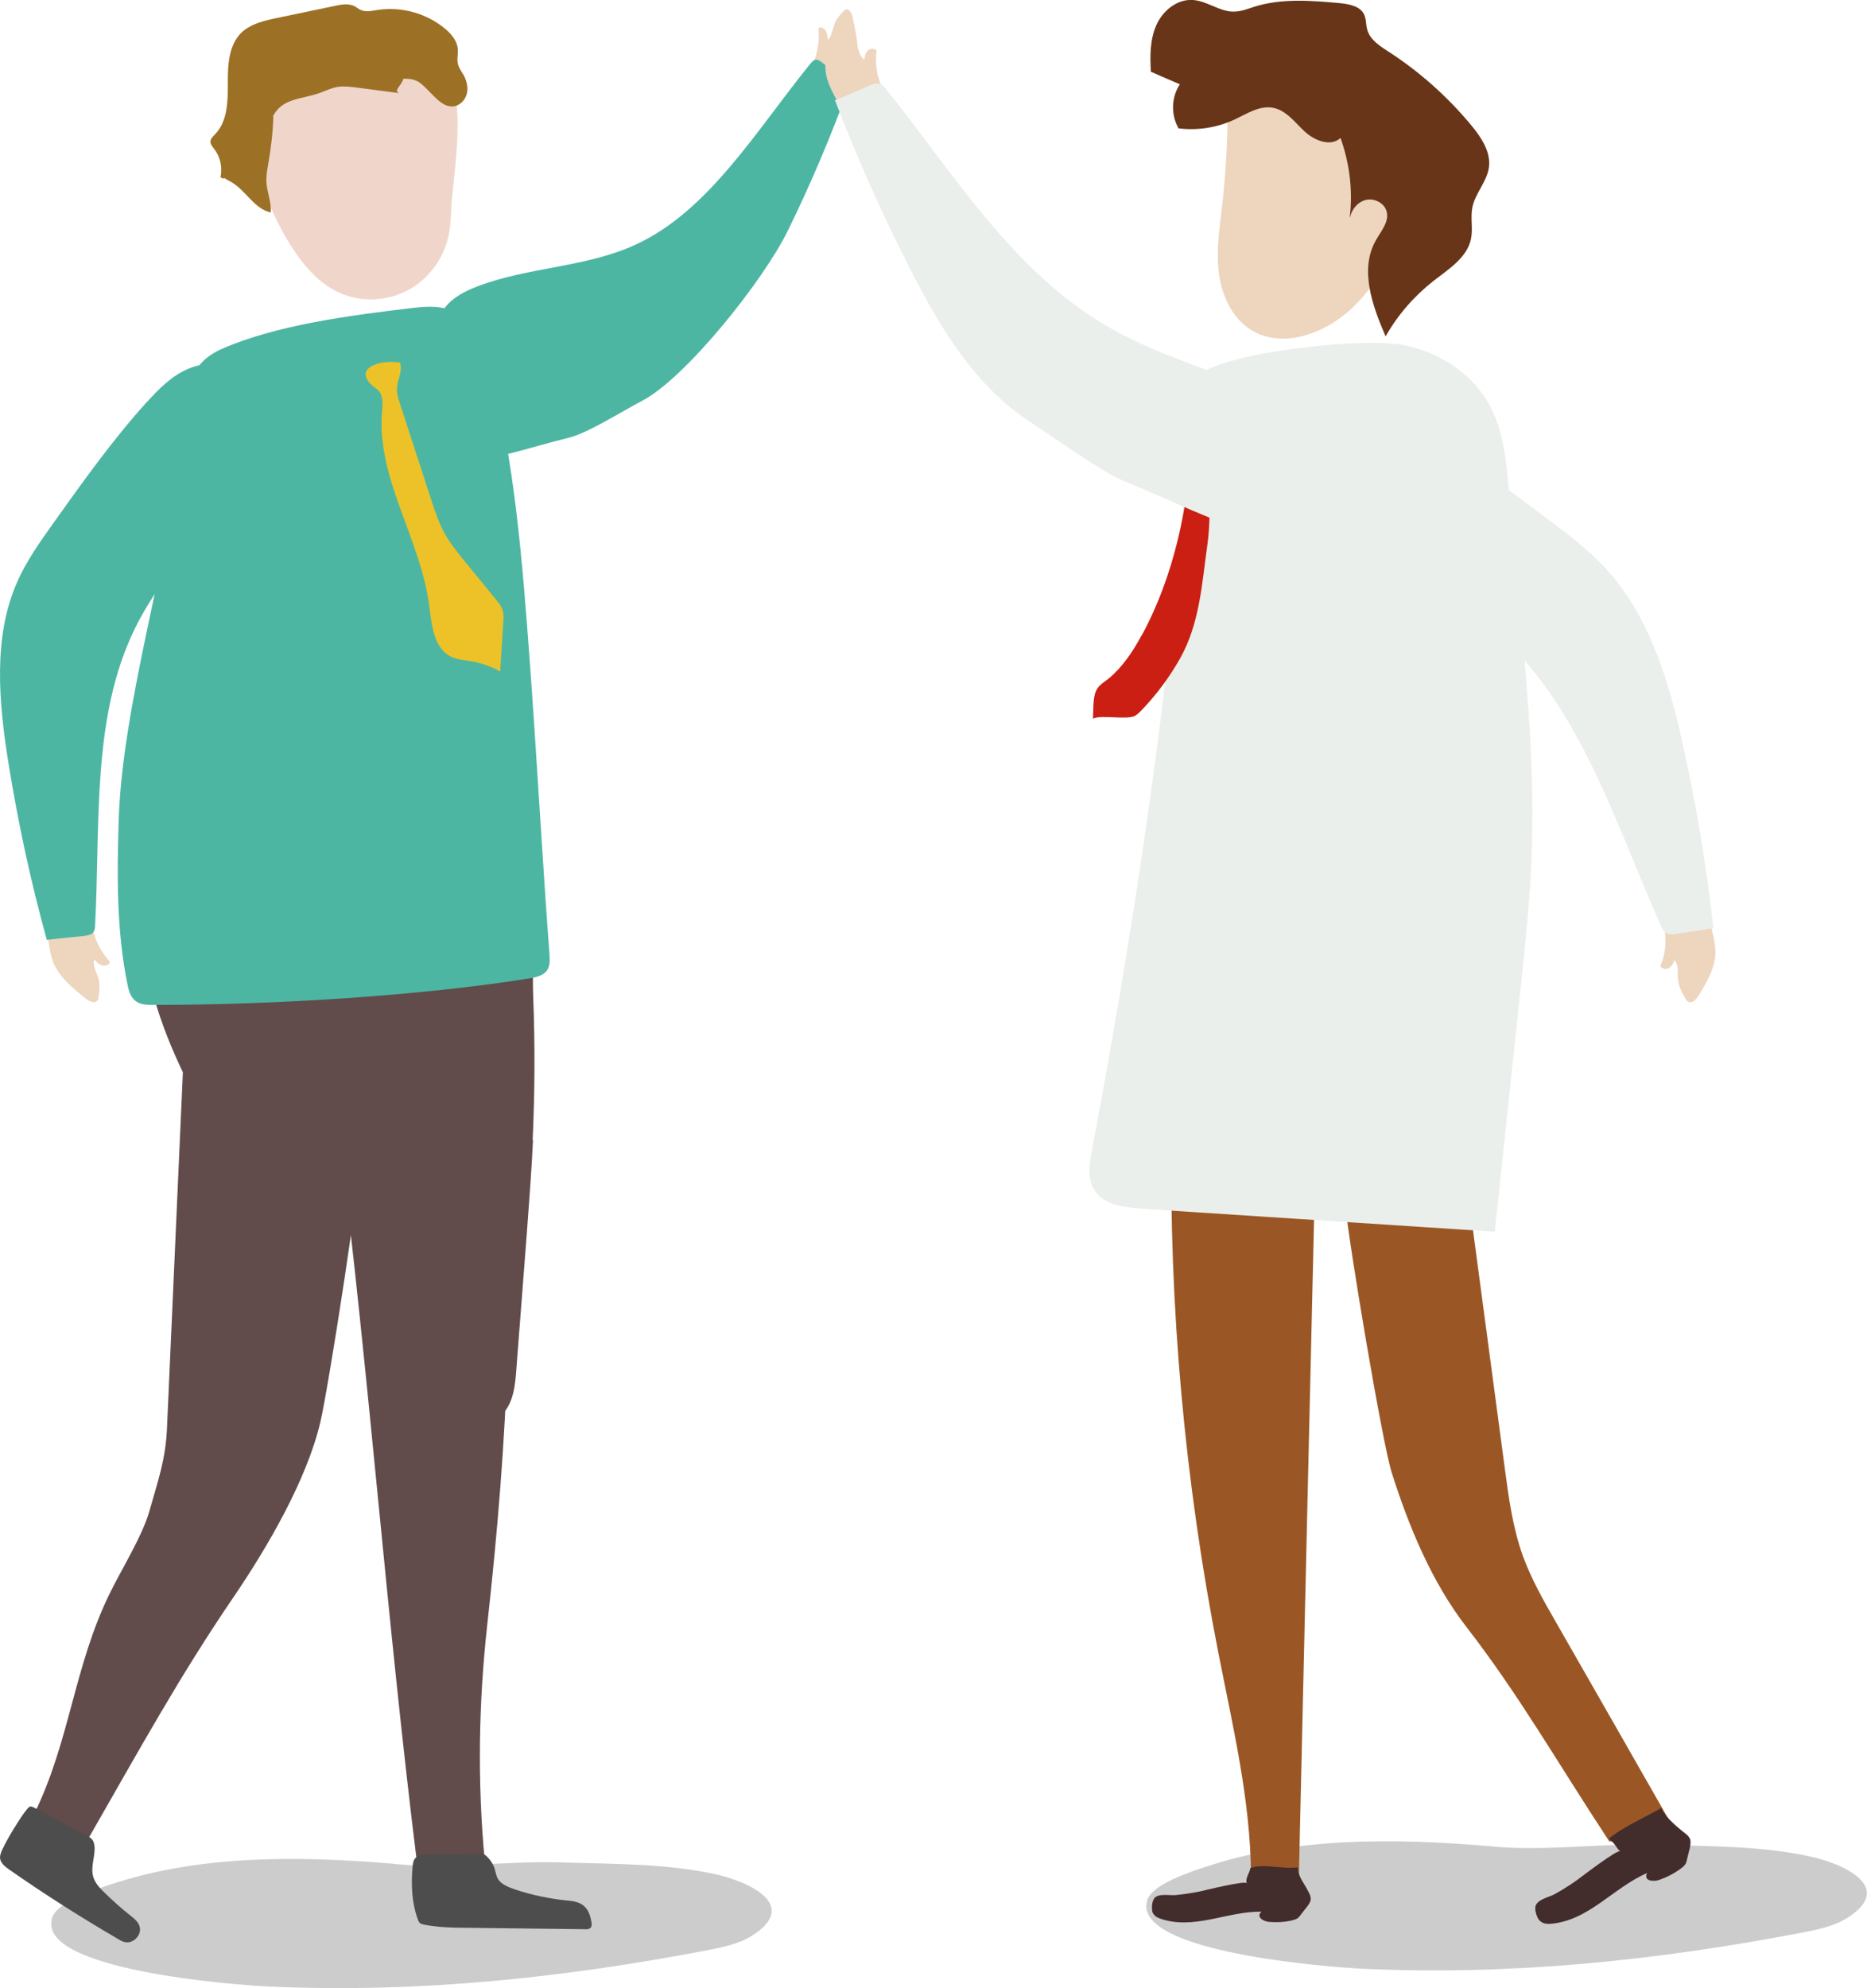 <svg width="62" height="66" viewBox="0 0 62 66" fill="none" xmlns="http://www.w3.org/2000/svg">
<g clip-path="url(#clip0_387_14929)">
<path style="mix-blend-mode:multiply" opacity="0.2" d="M38.089 63.117C37.658 64.812 44.133 65.302 45.311 65.357C50.239 65.578 55.019 65.076 59.829 64.157C60.359 64.053 60.915 63.943 61.352 63.662C62.962 62.633 61.18 61.849 60.07 61.617C58.435 61.268 56.727 61.292 55.056 61.237C53.242 61.176 51.374 61.458 49.591 61.298L49.406 61.28C46.279 61.017 42.992 60.98 40.014 61.978C39.502 62.15 38.268 62.547 38.096 63.08C38.096 63.092 38.089 63.105 38.083 63.111L38.089 63.117Z" fill="url(#paint0_linear_387_14929)"/>
<path style="mix-blend-mode:multiply" opacity="0.2" d="M1.721 63.704C1.289 65.4 7.765 65.89 8.943 65.945C13.87 66.165 18.65 65.663 23.46 64.745C23.991 64.641 24.546 64.531 24.984 64.249C26.593 63.221 24.811 62.437 23.701 62.204C22.067 61.855 20.358 61.88 18.687 61.825C16.874 61.764 15.005 62.045 13.223 61.886C13.161 61.886 13.099 61.874 13.038 61.867C9.911 61.604 6.624 61.568 3.645 62.565C3.133 62.737 1.9 63.135 1.727 63.667C1.727 63.68 1.721 63.692 1.715 63.698L1.721 63.704Z" fill="url(#paint1_linear_387_14929)"/>
<path d="M17.7 37.858C17.651 38.88 17.571 39.896 17.497 40.912C17.38 42.437 17.262 43.955 17.145 45.479C17.108 45.969 17.059 46.483 16.75 46.869C16.72 46.906 16.683 46.949 16.633 46.967C16.473 47.028 16.349 46.826 16.294 46.661C15.671 44.739 14.74 42.914 13.543 41.286C13.235 40.87 12.902 40.459 12.458 40.196C12.119 40 11.736 39.896 11.36 39.798C10.602 39.602 9.849 39.406 9.091 39.204C8.647 39.088 8.184 38.966 7.839 38.666C7.567 38.433 7.388 38.109 7.216 37.79C6.346 36.192 5.47 34.57 5.039 32.807C4.724 31.521 4.65 30.187 4.687 28.858C4.687 28.724 4.693 28.589 4.743 28.467C4.811 28.295 4.952 28.173 5.107 28.075C5.68 27.701 6.402 27.665 7.086 27.64C9.689 27.554 12.341 27.524 14.882 28.154C15.665 28.35 16.997 28.552 17.367 29.379C17.823 30.401 17.663 31.968 17.706 33.064C17.768 34.656 17.762 36.254 17.688 37.851L17.7 37.858Z" fill="#624B4B"/>
<path d="M2.911 61.078C2.097 61.151 1.813 60.619 1.135 60.215C2.331 57.772 2.448 55.336 3.645 52.893C4.021 52.121 4.73 50.983 4.959 50.169C5.242 49.165 5.495 48.473 5.544 47.438C5.723 43.428 5.902 39.425 6.081 35.415C6.093 35.078 6.112 34.729 6.272 34.429C6.729 33.554 8.03 33.462 9.078 33.499C9.306 33.505 9.559 33.523 9.726 33.664C9.917 33.829 9.936 34.099 9.936 34.337C9.973 37.496 11.995 34.552 12.032 37.711C12.045 38.825 10.898 46.116 10.639 47.206C10.182 49.134 8.893 51.344 7.752 53.022C5.988 55.605 4.656 58.029 2.911 61.072V61.078Z" fill="#624B4B"/>
<path d="M12.409 36.033C13.864 35.856 15.32 35.678 16.775 35.495C16.849 35.311 16.485 35.495 16.51 35.691C17.207 41.733 16.855 47.849 16.183 53.916C15.893 56.529 15.85 59.15 16.097 61.764C15.498 61.819 14.469 61.904 13.864 61.966C12.847 53.83 12.261 45.669 11.243 37.533C11.194 37.123 11.163 36.646 11.483 36.352C11.718 36.131 12.076 36.082 12.402 36.04L12.409 36.033Z" fill="#624B4B"/>
<path d="M15.943 61.537C15.979 61.537 16.017 61.537 16.047 61.543C16.09 61.556 16.121 61.586 16.152 61.611C16.282 61.733 16.374 61.874 16.424 62.027C16.467 62.168 16.479 62.315 16.584 62.437C16.701 62.572 16.911 62.657 17.114 62.725C17.645 62.902 18.218 63.025 18.804 63.086C18.934 63.098 19.069 63.11 19.186 63.153C19.52 63.27 19.6 63.563 19.643 63.821C19.655 63.894 19.655 63.986 19.569 64.023C19.52 64.047 19.458 64.047 19.402 64.041C17.725 64.023 17.009 64.01 15.332 63.992C14.925 63.992 14.499 63.968 14.105 63.894C14.049 63.882 13.994 63.87 13.957 63.845C13.914 63.815 13.895 63.772 13.883 63.735C13.667 63.159 13.648 62.535 13.704 61.947C13.722 61.764 13.753 61.611 14.049 61.574C14.469 61.519 14.006 61.562 14.438 61.556C14.943 61.549 15.449 61.543 15.955 61.537H15.943Z" fill="#4D4D4D"/>
<path d="M2.899 60.949C2.96 60.98 3.028 61.017 3.071 61.078C3.108 61.127 3.121 61.188 3.133 61.243C3.182 61.586 3.003 61.941 3.09 62.278C3.145 62.498 3.312 62.676 3.478 62.835C3.75 63.098 4.027 63.349 4.323 63.582C4.447 63.68 4.582 63.784 4.632 63.937C4.724 64.2 4.459 64.512 4.181 64.475C4.077 64.463 3.984 64.408 3.898 64.353C2.67 63.637 1.474 62.878 0.308 62.063C0.167 61.966 0.006 61.837 0 61.666C0 61.574 0.037 61.488 0.074 61.402C0.216 61.108 0.376 60.827 0.555 60.551C0.648 60.404 0.74 60.258 0.845 60.123C0.987 59.945 0.987 59.927 1.184 60.031C1.758 60.331 2.325 60.643 2.905 60.943L2.899 60.949Z" fill="#4D4D4D"/>
<path d="M14.987 6.893C14.974 7.218 14.962 7.542 14.888 7.861C14.721 8.607 14.216 9.281 13.531 9.642C12.847 10.003 11.995 10.04 11.292 9.728C10.595 9.422 10.077 8.809 9.67 8.173C8.813 6.832 8.314 5.24 8.437 3.661C8.455 3.428 8.492 3.177 8.64 2.994C8.85 2.73 9.226 2.669 9.566 2.626C10.676 2.492 13.759 1.543 14.678 2.265C15.585 2.981 15.036 5.889 14.987 6.887V6.893Z" fill="#F0D6CA"/>
<path d="M13.654 10.229C14.012 10.187 14.388 10.15 14.74 10.229C15.677 10.444 16.053 11.338 16.257 12.115C17.102 15.354 17.349 18.678 17.595 21.983C17.811 24.91 18.027 28.779 18.249 31.705C18.261 31.895 18.268 32.109 18.126 32.262C17.984 32.409 17.743 32.452 17.515 32.489C13.827 33.076 8.869 33.364 5.107 33.358C4.928 33.358 4.73 33.358 4.582 33.278C4.354 33.162 4.28 32.917 4.237 32.697C3.867 30.897 3.885 29.067 3.941 27.242C4.058 23.459 5.544 18.745 6.001 14.98C6.149 13.762 5.89 12.238 7.351 11.589C9.165 10.787 11.638 10.468 13.654 10.229Z" fill="#4CB6A3"/>
<path d="M15.375 2.461C15.313 2.351 15.239 2.253 15.209 2.13C15.165 1.965 15.221 1.788 15.202 1.616C15.178 1.353 14.987 1.126 14.783 0.955C14.166 0.441 13.328 0.208 12.532 0.331C12.341 0.361 12.137 0.41 11.965 0.324C11.903 0.294 11.847 0.251 11.792 0.214C11.588 0.104 11.342 0.147 11.114 0.196C10.472 0.331 9.825 0.465 9.183 0.6C8.77 0.686 8.332 0.79 8.024 1.077C7.592 1.494 7.561 2.161 7.567 2.761C7.567 3.361 7.561 4.022 7.142 4.457C7.074 4.53 6.988 4.604 6.988 4.702C6.988 4.8 7.062 4.873 7.117 4.953C7.253 5.124 7.327 5.338 7.345 5.559C7.345 5.601 7.345 5.644 7.345 5.687C7.345 5.748 7.339 5.81 7.321 5.871C7.351 5.92 7.407 5.932 7.462 5.914C7.518 5.957 7.58 5.993 7.647 6.024C8.153 6.293 8.431 6.936 8.992 7.052C9.017 6.691 8.85 6.342 8.844 5.981C8.844 5.804 8.875 5.632 8.906 5.455C8.998 4.934 9.06 4.408 9.078 3.875H9.06C9.368 3.238 10.034 3.306 10.651 3.073C10.842 3 11.027 2.914 11.225 2.883C11.434 2.853 11.644 2.883 11.854 2.908C12.322 2.969 12.791 3.03 13.26 3.092C13.044 3.018 13.346 2.834 13.395 2.614C13.864 2.596 13.994 2.773 14.32 3.104C14.524 3.312 14.758 3.557 15.048 3.532C15.27 3.514 15.455 3.318 15.505 3.104C15.554 2.889 15.492 2.657 15.381 2.461H15.375Z" fill="#9C7126"/>
<path d="M1.752 31.895C1.684 31.711 1.653 31.521 1.622 31.332C1.542 30.83 1.486 30.328 1.443 29.826C1.443 29.758 1.443 29.685 1.492 29.648C1.529 29.624 1.573 29.624 1.616 29.63C1.881 29.648 2.14 29.703 2.387 29.795C2.578 29.863 2.769 29.96 2.88 30.12C3.016 30.309 3.028 30.548 3.065 30.775C3.145 31.197 3.349 31.601 3.651 31.926C3.633 32.03 3.503 32.079 3.392 32.048C3.281 32.017 3.207 31.932 3.133 31.852C3.059 32.06 3.213 32.281 3.275 32.501C3.324 32.691 3.3 32.887 3.275 33.077C3.269 33.132 3.263 33.187 3.225 33.223C3.133 33.328 2.96 33.236 2.849 33.15C2.405 32.795 1.943 32.415 1.745 31.889L1.752 31.895Z" fill="#EDD5BE"/>
<path d="M4.891 13.334C5.285 12.899 5.711 12.464 6.278 12.232C6.846 11.999 7.586 12.011 8.11 12.403C8.579 12.752 8.795 13.34 8.776 13.872C8.758 14.405 8.529 14.895 8.277 15.348C7.185 17.294 5.458 18.862 4.477 20.87C3.034 23.82 3.337 27.359 3.158 30.707C3.158 30.799 3.145 30.897 3.084 30.965C3.016 31.038 2.892 31.056 2.781 31.069C2.374 31.112 1.961 31.154 1.554 31.197C1.024 29.275 0.604 27.334 0.29 25.388C-0.043 23.325 -0.241 21.163 0.567 19.327C0.876 18.623 1.326 17.992 1.77 17.368C2.757 15.984 3.744 14.595 4.891 13.328V13.334Z" fill="#4CB6A3"/>
<path d="M28.431 2.192C28.388 2.363 28.314 2.516 28.234 2.663C28.037 3.061 27.827 3.447 27.605 3.826C27.574 3.875 27.537 3.93 27.482 3.918C27.445 3.918 27.42 3.881 27.389 3.851C27.223 3.667 27.081 3.465 26.957 3.238C26.865 3.067 26.785 2.877 26.791 2.694C26.791 2.473 26.908 2.302 26.994 2.118C27.155 1.769 27.216 1.359 27.179 0.937C27.241 0.875 27.358 0.924 27.414 1.016C27.469 1.102 27.482 1.212 27.488 1.316C27.642 1.218 27.648 0.961 27.722 0.777C27.784 0.612 27.895 0.496 28.006 0.379C28.037 0.349 28.067 0.312 28.111 0.312C28.222 0.3 28.296 0.471 28.32 0.606C28.438 1.139 28.555 1.702 28.425 2.192H28.431Z" fill="#EDD5BE"/>
<path d="M15.239 15.36C14.758 15.409 14.259 15.439 13.772 15.237C13.284 15.035 14.629 12.28 14.475 11.668C14.339 11.123 14.487 10.572 14.771 10.217C15.048 9.862 15.443 9.666 15.838 9.513C17.54 8.858 19.464 8.883 21.117 8.117C23.547 6.991 25.113 4.334 26.908 2.118C26.957 2.057 27.013 1.996 27.087 1.983C27.173 1.977 27.259 2.038 27.34 2.106C27.636 2.338 27.926 2.571 28.222 2.804C27.611 4.481 26.927 6.103 26.162 7.658C25.354 9.311 22.776 12.544 21.327 13.303C20.771 13.59 19.513 14.38 18.903 14.527C17.558 14.858 16.639 15.213 15.246 15.36H15.239Z" fill="#4CB6A3"/>
<path d="M13.284 12.042C13.383 12.324 13.186 12.623 13.18 12.917C13.18 13.07 13.223 13.223 13.272 13.37C13.617 14.436 13.969 15.507 14.314 16.572C14.438 16.946 14.561 17.325 14.746 17.674C14.943 18.035 15.209 18.36 15.468 18.678C15.801 19.082 16.134 19.492 16.467 19.896C16.559 20.013 16.658 20.129 16.695 20.27C16.732 20.392 16.726 20.521 16.713 20.649C16.676 21.194 16.646 21.745 16.609 22.29C16.306 22.119 15.967 22.002 15.622 21.947C15.406 21.91 15.19 21.898 14.993 21.806C14.401 21.531 14.333 20.741 14.253 20.098C13.969 17.895 12.501 15.88 12.686 13.67C12.711 13.401 12.736 13.077 12.514 12.917C11.625 12.287 12.52 11.913 13.284 12.036V12.042Z" fill="#EDC228"/>
<path d="M56.961 31.552C56.961 31.356 56.912 31.16 56.869 30.965C56.752 30.45 56.616 29.942 56.468 29.434C56.449 29.367 56.419 29.293 56.351 29.269C56.308 29.256 56.264 29.269 56.227 29.281C55.981 29.367 55.752 29.489 55.549 29.642C55.395 29.759 55.247 29.905 55.197 30.095C55.142 30.316 55.222 30.554 55.265 30.787C55.352 31.228 55.309 31.681 55.136 32.073C55.191 32.17 55.339 32.183 55.432 32.128C55.524 32.073 55.568 31.968 55.611 31.87C55.765 32.06 55.697 32.317 55.728 32.55C55.752 32.746 55.851 32.936 55.95 33.113C55.974 33.162 56.005 33.217 56.055 33.248C56.184 33.321 56.314 33.193 56.388 33.077C56.678 32.611 56.98 32.115 56.968 31.546L56.961 31.552Z" fill="#EDD5BE"/>
<path d="M46.81 14.043C46.261 13.713 45.688 13.401 45.052 13.315C44.417 13.229 43.708 13.431 43.35 13.958C43.029 14.423 43.048 15.066 43.276 15.58C43.498 16.1 43.905 16.523 44.325 16.902C46.132 18.543 48.395 19.639 50.109 21.365C52.632 23.9 53.699 27.475 55.16 30.738C55.204 30.83 55.247 30.922 55.333 30.977C55.432 31.032 55.549 31.019 55.666 31.001L56.9 30.811C56.672 28.773 56.338 26.753 55.894 24.751C55.426 22.626 54.784 20.441 53.298 18.843C52.73 18.231 52.052 17.723 51.386 17.221C49.9 16.107 48.413 14.998 46.822 14.037L46.81 14.043Z" fill="#EBEFEB"/>
<path d="M53.44 61.127C54.155 61.121 54.871 60.864 55.426 60.417C54.167 58.213 52.909 56.009 51.645 53.805C51.244 53.107 50.849 52.409 50.572 51.65C50.239 50.72 50.103 49.74 49.974 48.761C49.468 44.971 48.962 41.188 48.457 37.399C48.413 37.08 48.37 36.756 48.204 36.48C47.729 35.691 46.582 35.727 45.663 35.862C45.459 35.893 45.243 35.929 45.108 36.082C44.954 36.254 44.966 36.511 44.984 36.743C45.231 39.749 44.442 37.086 44.688 40.092C44.775 41.151 45.897 47.879 46.218 48.889C46.785 50.677 47.55 52.526 48.697 54.007C50.467 56.297 51.651 58.403 53.446 61.133L53.44 61.127Z" fill="#9A5725"/>
<path d="M42.524 37.503C41.235 37.466 39.94 37.435 38.651 37.398C38.57 37.233 38.903 37.374 38.903 37.558C38.817 43.355 39.341 49.165 40.458 54.858C40.939 57.313 41.531 59.768 41.543 62.266C42.073 62.266 42.604 62.266 43.134 62.266C43.313 54.448 43.492 46.63 43.677 38.806C43.683 38.409 43.671 37.956 43.362 37.705C43.134 37.521 42.82 37.503 42.53 37.496L42.524 37.503Z" fill="#9A5725"/>
<path d="M41.901 63.453C41.679 63.637 41.981 63.784 42.123 63.796C42.382 63.821 42.653 63.809 42.912 63.747C42.98 63.729 43.048 63.711 43.103 63.668C43.147 63.631 43.177 63.588 43.208 63.545C43.295 63.423 43.492 63.221 43.523 63.08C43.547 62.958 43.473 62.841 43.418 62.737C43.301 62.505 43.091 62.266 43.103 61.99C42.536 62.051 41.993 61.856 41.525 62.009C41.487 62.205 41.34 62.364 41.407 62.517C41.364 62.413 39.995 62.755 39.828 62.792C39.569 62.841 39.304 62.884 39.039 62.909C38.836 62.927 38.435 62.835 38.318 63.037C38.274 63.111 38.262 63.196 38.256 63.276C38.256 63.337 38.256 63.404 38.268 63.466C38.305 63.57 38.398 63.643 38.503 63.68C39.625 64.09 40.748 63.441 41.895 63.459L41.901 63.453Z" fill="#432C2C"/>
<path d="M54.698 62.174C54.562 62.449 54.92 62.462 55.068 62.413C55.339 62.327 55.598 62.192 55.827 62.021C55.888 61.978 55.944 61.923 55.981 61.862C56.005 61.807 56.018 61.752 56.03 61.69C56.061 61.531 56.166 61.249 56.135 61.09C56.11 60.962 55.987 60.876 55.882 60.797C55.66 60.619 55.278 60.294 55.167 60.019C54.636 60.325 53.822 60.686 53.427 61.041C53.643 61.201 53.668 61.335 53.804 61.458C53.711 61.378 52.515 62.309 52.367 62.413C52.132 62.578 51.892 62.731 51.639 62.872C51.442 62.982 51.01 63.056 50.985 63.313C50.979 63.404 50.998 63.49 51.028 63.576C51.053 63.643 51.078 63.704 51.127 63.753C51.207 63.839 51.337 63.87 51.454 63.864C52.743 63.784 53.569 62.658 54.704 62.174H54.698Z" fill="#432C2C"/>
<path d="M46.347 7.787C46.347 7.689 46.31 7.591 46.273 7.499C45.891 6.471 45.509 5.449 45.126 4.42C44.849 3.685 44.516 2.883 43.813 2.535C42.863 2.069 41.765 2.639 40.76 2.969C40.791 4.273 40.729 5.577 40.581 6.869C40.495 7.597 40.384 8.338 40.476 9.067C40.569 9.795 40.902 10.536 41.518 10.934C42.573 11.613 44.022 11.075 44.923 10.205C45.533 9.618 46.008 8.883 46.286 8.081C46.316 7.983 46.353 7.885 46.347 7.781V7.787Z" fill="#EDD5BE"/>
<path d="M44.836 7.205C44.892 6.93 45.114 6.679 45.391 6.63C45.669 6.581 45.99 6.758 46.051 7.034C46.132 7.371 45.86 7.671 45.694 7.971C45.139 8.938 45.57 10.144 46.014 11.166C46.415 10.456 46.964 9.826 47.605 9.324C48.111 8.932 48.728 8.546 48.851 7.922C48.919 7.585 48.827 7.224 48.894 6.887C48.987 6.416 49.376 6.036 49.443 5.565C49.517 5.044 49.191 4.561 48.857 4.157C48.074 3.214 47.149 2.387 46.119 1.72C45.823 1.53 45.496 1.322 45.404 0.986C45.354 0.814 45.373 0.624 45.293 0.465C45.151 0.196 44.793 0.135 44.491 0.104C43.547 0.018 42.573 -0.061 41.666 0.22C41.438 0.294 41.21 0.386 40.963 0.386C40.495 0.386 40.087 0.031 39.613 -8.58631e-05C39.088 -0.037 38.607 0.361 38.398 0.839C38.188 1.316 38.188 1.861 38.219 2.381C38.539 2.522 38.86 2.663 39.181 2.798C38.897 3.226 38.879 3.814 39.138 4.261C39.773 4.34 40.433 4.236 41.013 3.961C41.413 3.771 41.821 3.502 42.258 3.575C42.703 3.649 42.992 4.053 43.319 4.359C43.646 4.665 44.189 4.885 44.516 4.579C44.818 5.418 44.929 6.324 44.824 7.205H44.836Z" fill="#683518"/>
<path d="M46.31 11.405C47.717 11.582 48.808 12.378 49.357 13.266C49.906 14.154 49.998 15.127 50.091 16.088C50.208 17.319 50.319 18.543 50.436 19.774C50.708 22.712 50.985 25.657 50.856 28.601C50.8 29.942 50.658 31.283 50.517 32.623C50.227 35.378 49.931 38.133 49.641 40.888C45.786 40.637 41.932 40.386 38.077 40.135C37.614 40.104 37.127 40.068 36.757 39.878C36.091 39.529 36.134 38.862 36.239 38.298C37.565 31.295 38.626 24.285 39.261 17.221C39.347 16.247 39.088 13.284 39.699 12.556C40.408 11.699 44.997 11.246 46.316 11.417L46.31 11.405Z" fill="#EBEFEB"/>
<path d="M37.91 21.102C39.002 19.094 39.465 16.799 39.594 14.521C39.619 14.044 39.619 13.517 39.304 13.162C39.255 13.107 39.2 13.052 39.206 12.979C39.206 12.93 39.236 12.893 39.267 12.85C39.397 12.678 39.526 12.501 39.65 12.33C39.884 12.421 40.118 12.513 40.353 12.599C40.445 12.905 40.192 13.193 40.106 13.499C40.063 13.652 40.063 13.811 40.063 13.964C40.063 15.293 40.279 16.774 40.094 18.09C39.909 19.407 39.841 20.686 39.193 21.849C38.842 22.474 38.41 23.055 37.91 23.576C37.843 23.643 37.781 23.71 37.695 23.759C37.436 23.912 36.56 23.716 36.295 23.857C36.313 23.588 36.288 23.196 36.393 22.945C36.48 22.737 36.671 22.645 36.843 22.504C37.294 22.119 37.627 21.616 37.904 21.102H37.91Z" fill="#CB1F13"/>
<path d="M27.475 2.638C27.531 2.828 27.617 3.006 27.71 3.183C27.95 3.649 28.209 4.114 28.487 4.567C28.524 4.628 28.573 4.695 28.641 4.695C28.684 4.695 28.721 4.677 28.758 4.653C28.974 4.506 29.165 4.334 29.326 4.132C29.449 3.979 29.554 3.802 29.554 3.606C29.554 3.379 29.412 3.165 29.313 2.951C29.116 2.547 29.048 2.1 29.11 1.671C29.029 1.592 28.881 1.61 28.808 1.69C28.733 1.769 28.715 1.879 28.703 1.983C28.505 1.843 28.505 1.573 28.419 1.359C28.345 1.175 28.203 1.016 28.061 0.863C28.024 0.82 27.981 0.777 27.926 0.759C27.784 0.716 27.685 0.875 27.648 1.004C27.482 1.524 27.315 2.081 27.469 2.626L27.475 2.638Z" fill="#EDD5BE"/>
<path d="M41.975 17.808C42.585 17.992 43.227 18.151 43.862 18.078C44.497 17.998 44.88 16.878 45.095 16.278C45.287 15.745 45.108 15.133 44.762 14.686C44.411 14.239 43.917 13.927 43.412 13.664C41.253 12.525 38.78 12.023 36.683 10.781C33.599 8.95 31.663 5.755 29.43 2.963C29.369 2.883 29.301 2.804 29.202 2.779C29.091 2.749 28.98 2.792 28.875 2.841C28.493 3.006 28.111 3.171 27.728 3.33C28.462 5.246 29.301 7.12 30.232 8.95C31.225 10.891 32.397 12.844 34.235 14.025C34.938 14.478 36.529 15.635 37.306 15.96C39.021 16.664 40.186 17.288 41.969 17.815L41.975 17.808Z" fill="#EBEFEB"/>
</g>
<defs>
<linearGradient id="paint0_linear_387_14929" x1="38.074" y1="63.261" x2="61.996" y2="63.261" gradientUnits="userSpaceOnUse">
<stop/>
<stop offset="1"/>
</linearGradient>
<linearGradient id="paint1_linear_387_14929" x1="1.706" y1="63.848" x2="25.628" y2="63.848" gradientUnits="userSpaceOnUse">
<stop/>
<stop offset="1"/>
</linearGradient>
<clipPath id="clip0_387_14929">
<rect width="62" height="66" fill="white"/>
</clipPath>
</defs>
</svg>
